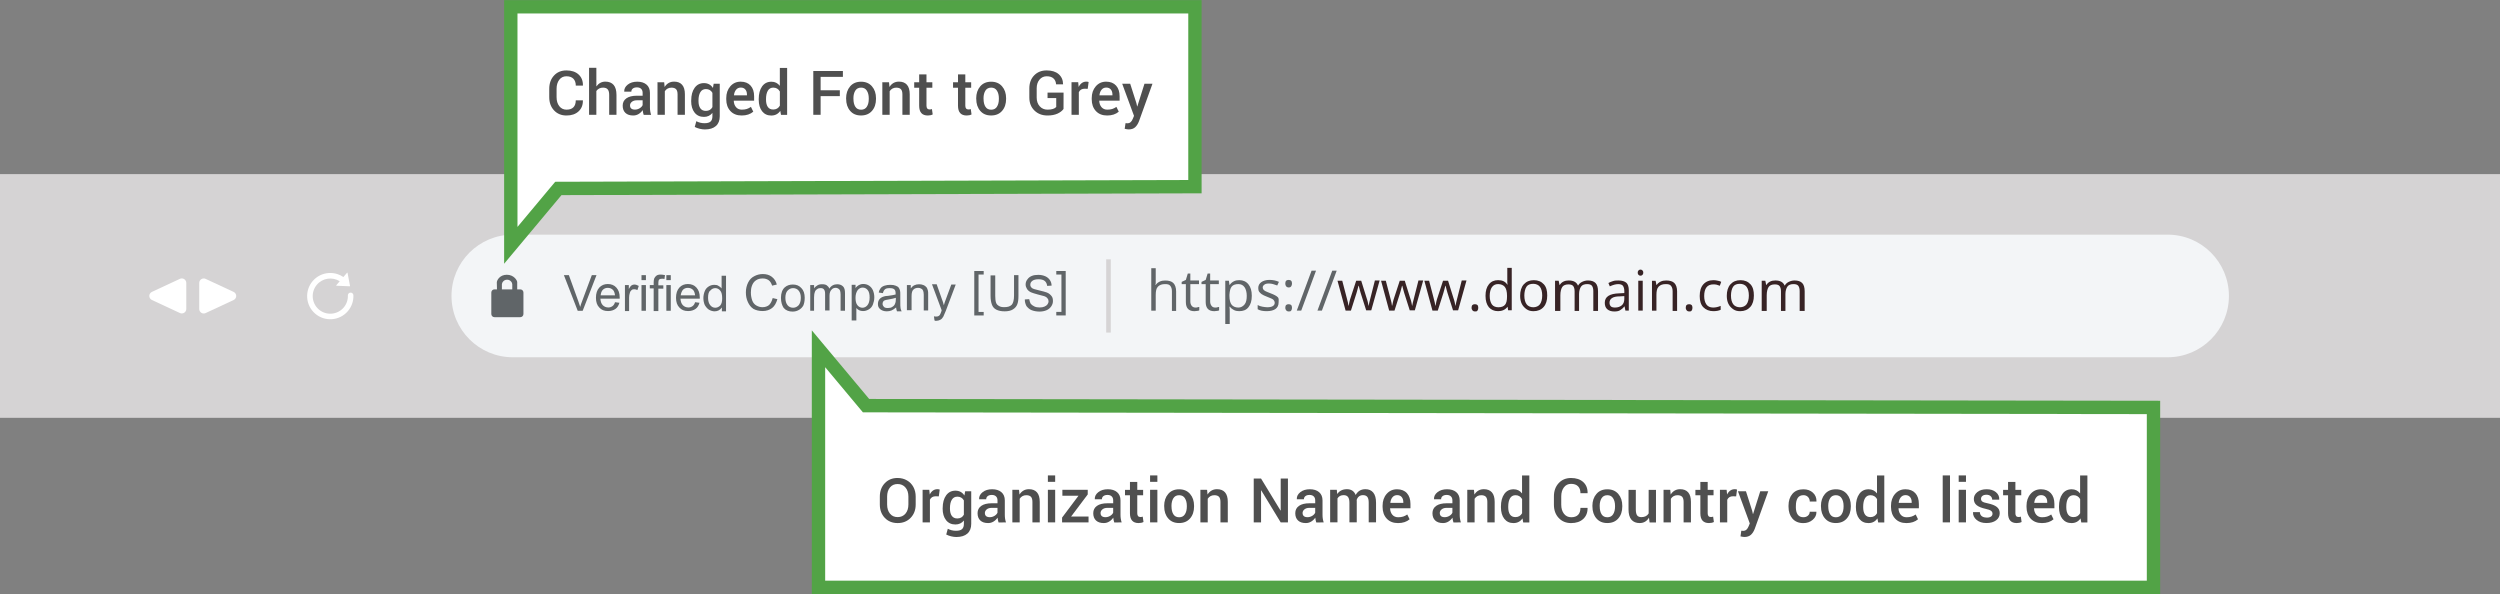 <?xml version="1.0" encoding="utf-8"?>
<!-- Generator: Adobe Illustrator 23.0.2, SVG Export Plug-In . SVG Version: 6.00 Build 0)  -->
<svg version="1.1" id="Layer_1" xmlns="http://www.w3.org/2000/svg" xmlns:xlink="http://www.w3.org/1999/xlink" x="0px" y="0px"
	 width="1200px" height="285.12px" viewBox="0 0 1200 285.12" style="enable-background:new 0 0 1200 285.12;" xml:space="preserve"
	>
<rect x="0" y="0" width="1200" height="285.12" fill="#808080" stroke="none"/>
<style type="text/css">
	.st0{fill:#D5D3D4;}
	.st1{fill:#F3F5F7;}
	.st2{fill:#606568;}
	.st3{fill:#372325;}
	.st4{fill:#D6D4D5;}
	.st5{fill:#FFFFFF;}
	.st6{clip-path:url(#SVGID_2_);fill:#52A346;}
	.st7{clip-path:url(#SVGID_4_);fill:#52A346;}
	.st8{fill:#4F4F4F;}
</style>
<rect x="0" y="83.57" class="st0" width="1200" height="116.98"/>
<path class="st1" d="M1040.45,171.49h-794.3c-16.25,0-29.43-13.18-29.43-29.43v0c0-16.25,13.18-29.43,29.43-29.43h794.3
	c16.25,0,29.43,13.18,29.43,29.43v0C1069.88,158.31,1056.71,171.49,1040.45,171.49z"/>
<g>
	<path class="st2" d="M562.52,149.1v-9.25c0-1.21-0.27-2.01-0.8-2.68c-0.54-0.67-1.34-0.8-2.55-0.8c-1.47,0-2.55,0.4-3.35,1.21
		c-0.8,0.8-1.07,2.14-1.07,4.02v7.51h-2.14v-20.37h2.14v6.17c0,0.8,0,1.34-0.13,1.88h0.13c0.4-0.67,1.07-1.21,1.88-1.61
		c0.8-0.4,1.74-0.54,2.68-0.54c1.74,0,3.08,0.4,3.89,1.21c0.8,0.8,1.34,2.14,1.34,4.02v9.38h-2.01V149.1z"/>
	<path class="st2" d="M573.78,147.62c0.4,0,0.8,0,1.07-0.13c0.27-0.13,0.67-0.13,0.8-0.13v1.61c-0.27,0.13-0.54,0.27-1.07,0.27
		c-0.54,0-0.8,0.13-1.21,0.13c-2.81,0-4.16-1.47-4.16-4.42v-8.58h-2.01v-1.07l2.01-0.94l0.94-3.08h1.21v3.35h4.16v1.74h-4.16v8.44
		c0,0.8,0.27,1.47,0.67,2.01C572.44,147.35,573.11,147.62,573.78,147.62z"/>
	<path class="st2" d="M583.3,147.62c0.4,0,0.8,0,1.07-0.13c0.27-0.13,0.67-0.13,0.8-0.13v1.61c-0.27,0.13-0.54,0.27-1.07,0.27
		c-0.54,0-0.8,0.13-1.21,0.13c-2.81,0-4.16-1.47-4.16-4.42v-8.58h-2.01v-1.07l2.01-0.94l0.94-3.08h1.21v3.35h4.16v1.74h-4.16v8.44
		c0,0.8,0.27,1.47,0.67,2.01S582.49,147.62,583.3,147.62z"/>
	<path class="st2" d="M594.83,149.36c-0.94,0-1.74-0.13-2.55-0.54c-0.8-0.4-1.47-0.94-2.01-1.61h-0.13c0.13,0.8,0.13,1.61,0.13,2.41
		v5.9h-2.14v-20.78h1.74l0.27,2.01h0.13c0.54-0.8,1.21-1.34,2.01-1.74c0.8-0.4,1.61-0.54,2.55-0.54c1.88,0,3.35,0.67,4.42,2.01
		c1.07,1.34,1.61,3.08,1.61,5.5c0,2.41-0.54,4.16-1.61,5.5C598.18,148.83,596.7,149.36,594.83,149.36z M594.42,136.36
		c-1.47,0-2.55,0.4-3.22,1.21c-0.67,0.8-0.94,2.14-1.07,3.89v0.54c0,2.01,0.4,3.49,1.07,4.29c0.67,0.8,1.74,1.34,3.22,1.34
		c1.21,0,2.14-0.54,2.95-1.47c0.8-0.94,1.07-2.41,1.07-4.16c0-1.74-0.4-3.22-1.07-4.16C596.7,136.9,595.76,136.36,594.42,136.36z"/>
	<path class="st2" d="M613.73,145.21c0,1.34-0.54,2.41-1.47,3.08c-0.94,0.67-2.41,1.07-4.16,1.07c-1.88,0-3.35-0.27-4.42-0.94v-2.01
		c0.67,0.4,1.47,0.67,2.28,0.8c0.8,0.13,1.61,0.27,2.28,0.27c1.07,0,2.01-0.13,2.68-0.54c0.67-0.4,0.94-0.94,0.94-1.61
		c0-0.54-0.27-1.07-0.67-1.47c-0.4-0.4-1.47-0.8-2.81-1.34s-2.28-0.94-2.81-1.34c-0.54-0.4-0.94-0.8-1.21-1.21s-0.4-1.07-0.4-1.74
		c0-1.21,0.54-2.14,1.47-2.81s2.28-1.07,3.89-1.07c1.61,0,3.08,0.27,4.56,0.94l-0.8,1.74c-1.47-0.54-2.68-0.94-3.89-0.94
		c-1.07,0-1.74,0.13-2.28,0.54c-0.54,0.4-0.8,0.8-0.8,1.34c0,0.4,0.13,0.67,0.27,0.94s0.54,0.54,0.94,0.8
		c0.4,0.27,1.34,0.54,2.55,1.07c1.74,0.67,2.81,1.21,3.48,1.88C613.99,143.33,613.73,144.27,613.73,145.21z"/>
	<path class="st2" d="M616.94,136.1c0-1.21,0.54-1.74,1.61-1.74s1.61,0.54,1.61,1.74c0,0.54-0.13,0.94-0.4,1.34
		c-0.27,0.4-0.67,0.54-1.21,0.54c-0.4,0-0.8-0.13-1.07-0.4S616.94,136.77,616.94,136.1z M616.94,147.76c0-0.54,0.13-1.07,0.4-1.34
		c0.27-0.27,0.67-0.4,1.21-0.4c0.54,0,0.94,0.13,1.21,0.4s0.4,0.8,0.4,1.34s-0.13,0.94-0.4,1.34c-0.27,0.4-0.67,0.4-1.21,0.4
		c-0.4,0-0.8-0.13-1.07-0.4C617.21,148.83,616.94,148.29,616.94,147.76z"/>
	<path class="st2" d="M631.69,129.93l-7.1,19.17h-2.14l7.1-19.17H631.69z"/>
	<path class="st2" d="M641.61,129.93l-7.1,19.17h-2.14l7.1-19.17H641.61z"/>
	<path class="st3" d="M655.81,149.1l-2.68-8.44c-0.13-0.54-0.54-1.74-0.94-3.49h-0.13c-0.4,1.47-0.67,2.68-0.94,3.49l-2.68,8.44
		h-2.55l-3.89-14.34h2.28c0.94,3.62,1.61,6.3,2.14,8.18c0.54,1.88,0.8,3.22,0.8,3.75h0.13c0.13-0.54,0.27-1.21,0.4-1.88
		c0.13-0.67,0.4-1.47,0.54-1.88l2.68-8.18h2.41l2.55,8.18c0.54,1.47,0.8,2.81,0.94,3.75h0.13c0-0.27,0.13-0.8,0.27-1.47
		s1.07-4.16,2.68-10.59h2.28l-4.02,14.34h-2.41V149.1z"/>
	<path class="st3" d="M676.72,149.1l-2.68-8.44c-0.13-0.54-0.54-1.74-0.94-3.49h-0.13c-0.4,1.47-0.67,2.68-0.94,3.49l-2.68,8.44
		h-2.55l-3.89-14.34h2.28c0.94,3.62,1.61,6.3,2.14,8.18c0.54,1.88,0.8,3.22,0.8,3.75h0.13c0.13-0.54,0.27-1.21,0.4-1.88
		c0.13-0.67,0.4-1.47,0.54-1.88l2.68-8.18h2.41l2.55,8.18c0.54,1.47,0.8,2.81,0.94,3.75h0.13c0-0.27,0.13-0.8,0.27-1.47
		s1.07-4.16,2.68-10.59h2.28l-4.02,14.34h-2.41V149.1z"/>
	<path class="st3" d="M697.5,149.1l-2.68-8.44c-0.13-0.54-0.54-1.74-0.94-3.49h-0.13c-0.4,1.47-0.67,2.68-0.94,3.49l-2.68,8.44
		h-2.55l-3.89-14.34h2.28c0.94,3.62,1.61,6.3,2.14,8.18c0.54,1.88,0.8,3.22,0.8,3.75h0.13c0.13-0.54,0.27-1.21,0.4-1.88
		c0.13-0.67,0.4-1.47,0.54-1.88l2.68-8.18h2.41l2.55,8.18c0.54,1.47,0.8,2.81,0.94,3.75h0.13c0-0.27,0.13-0.8,0.27-1.47
		s1.07-4.16,2.68-10.59h2.28l-4.02,14.34h-2.41V149.1z"/>
	<path class="st3" d="M706.35,147.76c0-0.54,0.13-1.07,0.4-1.34c0.27-0.27,0.67-0.4,1.21-0.4c0.54,0,0.94,0.13,1.21,0.4
		s0.4,0.8,0.4,1.34s-0.13,0.94-0.4,1.34c-0.27,0.4-0.67,0.4-1.21,0.4c-0.4,0-0.8-0.13-1.07-0.4
		C706.62,148.83,706.35,148.29,706.35,147.76z"/>
	<path class="st3" d="M723.64,147.22L723.64,147.22c-1.07,1.47-2.68,2.14-4.56,2.14s-3.35-0.67-4.42-1.88
		c-1.07-1.34-1.61-3.08-1.61-5.5c0-2.41,0.54-4.16,1.61-5.5c1.07-1.34,2.55-2.01,4.42-2.01c2.01,0,3.49,0.67,4.42,2.14h0.13
		l-0.13-1.07v-1.07v-5.9h2.14v20.37h-1.74L723.64,147.22z M719.21,147.49c1.47,0,2.55-0.4,3.22-1.21c0.67-0.8,0.94-2.14,0.94-3.89
		v-0.4c0-2.01-0.4-3.49-1.07-4.29c-0.67-0.8-1.74-1.34-3.22-1.34c-1.34,0-2.28,0.54-2.95,1.47c-0.67,0.94-1.07,2.41-1.07,4.16
		c0,1.88,0.4,3.22,1.07,4.16C716.8,147.09,718.01,147.49,719.21,147.49z"/>
	<path class="st3" d="M742.67,141.86c0,2.28-0.54,4.16-1.74,5.5s-2.81,2.01-4.83,2.01c-1.34,0-2.41-0.27-3.35-0.94
		s-1.74-1.47-2.28-2.55c-0.54-1.07-0.8-2.41-0.8-3.89c0-2.28,0.54-4.16,1.74-5.5c1.21-1.34,2.81-2.01,4.83-2.01
		c2.01,0,3.62,0.67,4.83,2.01C742.27,137.84,742.67,139.58,742.67,141.86z M731.68,141.86c0,1.88,0.4,3.22,1.07,4.16
		c0.67,0.94,1.88,1.47,3.22,1.47s2.55-0.54,3.22-1.47c0.67-0.94,1.07-2.41,1.07-4.16c0-1.88-0.4-3.22-1.07-4.16
		c-0.67-0.94-1.88-1.47-3.22-1.47c-1.47,0-2.55,0.4-3.22,1.34C732.08,138.51,731.68,140.12,731.68,141.86z"/>
	<path class="st3" d="M764.79,149.1v-9.38c0-1.21-0.27-2.01-0.67-2.55c-0.4-0.54-1.21-0.8-2.28-0.8c-1.34,0-2.41,0.4-2.95,1.21
		c-0.54,0.8-0.94,2.01-0.94,3.62v8.04h-2.14v-9.38c0-1.21-0.27-2.01-0.67-2.55c-0.4-0.54-1.21-0.8-2.28-0.8
		c-1.34,0-2.41,0.4-2.95,1.21c-0.54,0.8-0.94,2.14-0.94,4.02v7.51h-2.55v-14.48h1.74l0.4,2.01h0.13c0.4-0.67,0.94-1.21,1.74-1.61
		c0.8-0.4,1.61-0.54,2.55-0.54c2.28,0,3.75,0.8,4.42,2.41h0.13c0.4-0.8,1.07-1.34,1.88-1.74s1.74-0.67,2.81-0.67
		c1.61,0,2.81,0.4,3.62,1.21c0.8,0.8,1.21,2.14,1.21,4.02v9.38h-2.28V149.1z"/>
	<path class="st3" d="M780.2,149.1l-0.4-2.01h-0.13c-0.67,0.94-1.47,1.47-2.14,1.88c-0.67,0.4-1.61,0.54-2.68,0.54
		c-1.47,0-2.55-0.4-3.35-1.07c-0.8-0.67-1.21-1.74-1.21-3.08c0-2.95,2.28-4.42,6.97-4.56l2.41-0.13v-0.94
		c0-1.07-0.27-2.01-0.67-2.55s-1.21-0.8-2.28-0.8c-1.21,0-2.55,0.4-4.02,1.07l-0.67-1.61c0.67-0.4,1.47-0.67,2.28-0.94
		s1.74-0.27,2.55-0.27c1.74,0,2.95,0.4,3.75,1.07s1.21,2.01,1.21,3.62v9.78H780.2z M775.24,147.62c1.34,0,2.41-0.4,3.22-1.07
		c0.8-0.67,1.21-1.74,1.21-3.08v-1.34l-2.14,0.13c-1.74,0-2.95,0.27-3.75,0.8c-0.8,0.54-1.21,1.21-1.21,2.28
		c0,0.8,0.27,1.34,0.67,1.74C773.64,147.49,774.44,147.62,775.24,147.62z"/>
	<path class="st3" d="M786.1,130.87c0-0.54,0.13-0.8,0.4-1.07c0.27-0.27,0.54-0.4,0.94-0.4c0.4,0,0.67,0.13,0.94,0.4
		c0.27,0.27,0.4,0.54,0.4,1.07c0,0.54-0.13,0.8-0.4,1.07c-0.27,0.27-0.54,0.4-0.94,0.4s-0.67-0.13-0.94-0.4
		C786.23,131.67,786.1,131.4,786.1,130.87z M788.51,149.1h-2.14v-14.34h2.14V149.1z"/>
	<path class="st3" d="M802.86,149.1v-9.25c0-1.21-0.27-2.01-0.8-2.68c-0.54-0.67-1.34-0.8-2.55-0.8c-1.47,0-2.55,0.4-3.35,1.21
		c-0.8,0.8-1.07,2.14-1.07,4.02v7.51h-2.14v-14.34h1.74l0.4,2.01h0.13c0.4-0.67,1.07-1.21,1.88-1.61c0.8-0.4,1.74-0.54,2.68-0.54
		c1.74,0,3.08,0.4,3.89,1.21c0.8,0.8,1.34,2.14,1.34,4.02v9.38h-2.14V149.1z"/>
	<path class="st3" d="M809.16,147.76c0-0.54,0.13-1.07,0.4-1.34s0.67-0.4,1.21-0.4c0.54,0,0.94,0.13,1.21,0.4
		c0.27,0.27,0.4,0.8,0.4,1.34s-0.13,0.94-0.4,1.34c-0.27,0.4-0.67,0.4-1.21,0.4c-0.4,0-0.8-0.13-1.07-0.4
		S809.16,148.29,809.16,147.76z"/>
	<path class="st3" d="M822.43,149.36c-2.01,0-3.62-0.67-4.83-1.88s-1.74-3.08-1.74-5.36c0-2.41,0.54-4.29,1.74-5.63
		c1.21-1.34,2.81-2.01,4.96-2.01c0.67,0,1.34,0.13,2.01,0.27c0.67,0.13,1.21,0.27,1.61,0.54l-0.67,1.88
		c-0.54-0.13-0.94-0.4-1.61-0.54c-0.67-0.13-1.07-0.13-1.47-0.13c-2.95,0-4.42,1.88-4.42,5.63c0,1.74,0.4,3.08,1.07,4.02
		c0.67,0.94,1.74,1.47,3.22,1.47c1.21,0,2.41-0.27,3.62-0.8v1.88C825.11,149.1,823.9,149.36,822.43,149.36z"/>
	<path class="st3" d="M841.86,141.86c0,2.28-0.54,4.16-1.74,5.5c-1.21,1.34-2.81,2.01-4.83,2.01c-1.34,0-2.41-0.27-3.35-0.94
		s-1.74-1.47-2.28-2.55c-0.54-1.07-0.8-2.41-0.8-3.89c0-2.28,0.54-4.16,1.74-5.5c1.21-1.34,2.81-2.01,4.83-2.01
		c2.01,0,3.62,0.67,4.83,2.01C841.46,137.84,841.86,139.58,841.86,141.86z M830.87,141.86c0,1.88,0.4,3.22,1.07,4.16
		c0.67,0.94,1.88,1.47,3.22,1.47s2.55-0.54,3.22-1.47c0.67-0.94,1.07-2.41,1.07-4.16c0-1.88-0.4-3.22-1.07-4.16
		c-0.67-0.94-1.88-1.47-3.22-1.47c-1.47,0-2.55,0.4-3.22,1.34C831.27,138.51,830.87,140.12,830.87,141.86z"/>
	<path class="st3" d="M863.84,149.1v-9.38c0-1.21-0.27-2.01-0.67-2.55c-0.4-0.54-1.21-0.8-2.28-0.8c-1.34,0-2.41,0.4-2.95,1.21
		c-0.54,0.8-0.94,2.01-0.94,3.62v8.04h-2.14v-9.38c0-1.21-0.27-2.01-0.67-2.55c-0.4-0.54-1.21-0.8-2.28-0.8
		c-1.34,0-2.41,0.4-2.95,1.21c-0.54,0.8-0.94,2.14-0.94,4.02v7.51h-2.41v-14.48h1.74l0.4,2.01h0.13c0.4-0.67,0.94-1.21,1.74-1.61
		c0.8-0.4,1.61-0.54,2.55-0.54c2.28,0,3.75,0.8,4.42,2.41h0.13c0.4-0.8,1.07-1.34,1.88-1.74s1.74-0.67,2.81-0.67
		c1.61,0,2.81,0.4,3.62,1.21c0.8,0.8,1.21,2.14,1.21,4.02v9.38h-2.41V149.1z"/>
</g>
<path class="st4" d="M530.97,159.45v-34.97h2.21v35.16h-2.21V159.45z"/>
<g>
	<path class="st2" d="M277.3,149.17l-6.63-17.1h2.39l4.51,12.46c0.4,1.06,0.66,1.99,0.93,2.78c0.27-0.93,0.53-1.86,0.93-2.78
		l4.64-12.46h2.25l-6.63,17.1H277.3z"/>
	<path class="st2" d="M295.2,145.06l2.12,0.27c-0.4,1.33-0.93,2.25-1.86,2.92c-0.93,0.66-2.12,1.06-3.58,1.06
		c-1.86,0-3.18-0.53-4.24-1.72c-1.06-1.06-1.59-2.65-1.59-4.64c0-2.12,0.53-3.71,1.59-4.9c1.06-1.19,2.52-1.72,4.11-1.72
		c1.59,0,3.05,0.53,4.11,1.72c1.06,1.19,1.59,2.65,1.59,4.77c0,0.13,0,0.27,0,0.53h-9.28c0.13,1.33,0.4,2.39,1.19,3.18
		c0.66,0.66,1.59,1.06,2.65,1.06c0.8,0,1.46-0.27,1.99-0.66S294.93,145.99,295.2,145.06z M288.31,141.75h6.89
		c-0.13-1.06-0.4-1.86-0.8-2.39c-0.66-0.8-1.59-1.19-2.65-1.19c-0.93,0-1.72,0.27-2.39,0.93
		C288.7,139.76,288.44,140.69,288.31,141.75z"/>
	<path class="st2" d="M299.97,149.17v-12.33h1.86v1.86c0.53-0.93,0.93-1.46,1.33-1.72s0.8-0.4,1.33-0.4c0.66,0,1.46,0.27,2.12,0.66
		l-0.66,1.99c-0.53-0.27-1.06-0.4-1.59-0.4c-0.4,0-0.93,0.13-1.19,0.4c-0.27,0.27-0.66,0.66-0.8,1.19c-0.27,0.8-0.4,1.59-0.4,2.39
		v6.5h-1.99V149.17z"/>
	<path class="st2" d="M307.92,134.46v-2.39h2.12v2.39H307.92z M307.92,149.17v-12.33h2.12v12.33H307.92z"/>
	<path class="st2" d="M313.76,149.17v-10.74h-1.86v-1.59h1.86v-1.33c0-0.8,0.13-1.46,0.27-1.86c0.27-0.53,0.53-0.93,1.06-1.33
		s1.19-0.53,2.12-0.53c0.53,0,1.19,0.13,1.99,0.27l-0.27,1.86c-0.4-0.13-0.8-0.13-1.19-0.13c-0.66,0-1.06,0.13-1.33,0.4
		c-0.27,0.27-0.4,0.8-0.4,1.59v1.19h2.39v1.59h-2.39v10.74h-2.25V149.17z"/>
	<path class="st2" d="M319.85,134.46v-2.39h2.12v2.39H319.85z M319.85,149.17v-12.33h2.12v12.33H319.85z"/>
	<path class="st2" d="M333.64,145.06l2.12,0.27c-0.4,1.33-0.93,2.25-1.86,2.92c-0.93,0.66-2.12,1.06-3.58,1.06
		c-1.86,0-3.18-0.53-4.24-1.72c-1.06-1.06-1.59-2.65-1.59-4.64c0-2.12,0.53-3.71,1.59-4.9c1.06-1.19,2.52-1.72,4.11-1.72
		s3.05,0.53,4.11,1.72c1.06,1.19,1.59,2.65,1.59,4.77c0,0.13,0,0.27,0,0.53h-9.28c0.13,1.33,0.4,2.39,1.19,3.18
		c0.66,0.66,1.59,1.06,2.65,1.06c0.8,0,1.46-0.27,1.99-0.66S333.37,145.99,333.64,145.06z M326.75,141.75h6.89
		c-0.13-1.06-0.4-1.86-0.8-2.39c-0.66-0.8-1.59-1.19-2.65-1.19c-0.93,0-1.72,0.27-2.39,0.93
		C327.28,139.76,326.88,140.69,326.75,141.75z"/>
	<path class="st2" d="M346.5,149.17v-1.59c-0.8,1.19-1.99,1.86-3.45,1.86c-0.93,0-1.86-0.27-2.78-0.8c-0.8-0.53-1.46-1.33-1.99-2.25
		c-0.4-0.93-0.66-2.12-0.66-3.31s0.27-2.39,0.66-3.31c0.4-1.06,1.06-1.72,1.86-2.25c0.8-0.53,1.72-0.8,2.78-0.8
		c0.8,0,1.46,0.13,1.99,0.53c0.53,0.27,1.06,0.66,1.46,1.19v-6.1h2.12v17.1h-1.99V149.17z M339.87,142.94c0,1.59,0.4,2.78,1.06,3.58
		c0.66,0.8,1.46,1.19,2.39,1.19c0.93,0,1.72-0.4,2.39-1.06c0.66-0.8,0.93-1.86,0.93-3.45c0-1.72-0.27-2.92-0.93-3.71
		c-0.66-0.8-1.46-1.19-2.39-1.19c-0.93,0-1.72,0.4-2.39,1.19C340.13,140.02,339.87,141.35,339.87,142.94z"/>
	<path class="st2" d="M370.89,143.07l2.25,0.53c-0.53,1.86-1.33,3.31-2.52,4.24c-1.19,0.93-2.78,1.46-4.51,1.46
		c-1.86,0-3.31-0.4-4.51-1.06c-1.19-0.8-1.99-1.86-2.65-3.31s-0.93-2.92-0.93-4.64c0-1.72,0.4-3.31,1.06-4.64
		c0.66-1.33,1.59-2.39,2.92-3.05c1.19-0.66,2.65-1.06,4.11-1.06c1.72,0,3.18,0.4,4.37,1.33c1.19,0.93,1.99,2.12,2.39,3.71
		l-2.25,0.53c-0.4-1.19-0.93-2.12-1.72-2.65c-0.8-0.53-1.72-0.8-2.78-0.8c-1.33,0-2.39,0.27-3.31,0.93
		c-0.93,0.66-1.46,1.46-1.86,2.52c-0.4,1.06-0.53,2.12-0.53,3.31c0,1.46,0.27,2.78,0.66,3.84c0.4,1.06,1.06,1.86,1.99,2.39
		c0.93,0.53,1.86,0.8,2.92,0.8c1.33,0,2.39-0.4,3.18-1.06C369.96,145.59,370.49,144.53,370.89,143.07z"/>
	<path class="st2" d="M374.86,142.94c0-2.25,0.66-3.98,1.86-5.04c1.06-0.93,2.39-1.33,3.84-1.33c1.72,0,3.05,0.53,4.11,1.72
		c1.06,1.06,1.59,2.65,1.59,4.64c0,1.59-0.27,2.78-0.66,3.71c-0.53,0.93-1.19,1.59-2.12,2.12c-0.93,0.53-1.86,0.8-3.05,0.8
		c-1.72,0-3.18-0.53-4.24-1.72C375.39,146.65,374.86,145.06,374.86,142.94z M376.98,142.94c0,1.59,0.4,2.78,1.06,3.58
		c0.66,0.8,1.59,1.19,2.65,1.19c1.06,0,1.86-0.4,2.65-1.19c0.66-0.8,1.06-1.99,1.06-3.58c0-1.59-0.4-2.65-1.06-3.45
		c-0.66-0.8-1.59-1.19-2.65-1.19c-1.06,0-1.86,0.4-2.65,1.19C377.38,140.16,376.98,141.35,376.98,142.94z"/>
	<path class="st2" d="M388.91,149.17v-12.33h1.86v1.59c0.4-0.66,0.93-1.06,1.59-1.46c0.66-0.4,1.33-0.53,2.25-0.53
		c0.93,0,1.72,0.13,2.25,0.53s1.06,0.93,1.19,1.59c0.93-1.46,2.25-2.12,3.84-2.12c1.19,0,2.12,0.4,2.78,1.06
		c0.66,0.66,0.93,1.72,0.93,3.18v8.48h-2.12v-7.82c0-0.8-0.13-1.46-0.27-1.86c-0.13-0.4-0.4-0.66-0.8-0.93
		c-0.4-0.27-0.8-0.4-1.19-0.4c-0.93,0-1.59,0.27-2.12,0.93c-0.53,0.53-0.93,1.46-0.93,2.78v7.16h-2.12v-7.95
		c0-0.93-0.13-1.59-0.53-2.12c-0.4-0.53-0.93-0.66-1.72-0.66c-0.53,0-1.19,0.13-1.59,0.53c-0.53,0.27-0.93,0.8-1.06,1.33
		c-0.27,0.66-0.4,1.46-0.4,2.65v6.36H388.91z"/>
	<path class="st2" d="M408.8,153.81v-17.1h1.86v1.59c0.4-0.66,0.93-1.06,1.59-1.46c0.53-0.27,1.19-0.53,2.12-0.53
		c1.06,0,1.99,0.27,2.78,0.8c0.8,0.53,1.46,1.33,1.86,2.25c0.4,0.93,0.66,2.12,0.66,3.31c0,1.33-0.27,2.39-0.66,3.45
		c-0.4,1.06-1.06,1.86-1.99,2.39c-0.93,0.53-1.72,0.8-2.78,0.8c-0.66,0-1.33-0.13-1.86-0.4s-1.06-0.66-1.33-1.06v5.96H408.8z
		 M410.65,142.94c0,1.59,0.27,2.78,0.93,3.58c0.66,0.8,1.46,1.19,2.39,1.19s1.72-0.4,2.39-1.19c0.66-0.8,1.06-1.99,1.06-3.71
		c0-1.59-0.27-2.78-0.93-3.58c-0.66-0.8-1.46-1.19-2.39-1.19s-1.72,0.4-2.39,1.19C411.05,140.16,410.65,141.35,410.65,142.94z"/>
	<path class="st2" d="M430.14,147.58c-0.8,0.66-1.59,1.19-2.25,1.46s-1.46,0.4-2.25,0.4c-1.33,0-2.39-0.4-3.18-1.06
		c-0.8-0.66-1.06-1.46-1.06-2.52c0-0.66,0.13-1.19,0.4-1.72c0.27-0.53,0.66-0.93,1.06-1.19c0.4-0.27,0.93-0.53,1.46-0.66
		c0.4-0.13,1.06-0.27,1.86-0.27c1.72-0.27,2.92-0.4,3.71-0.66c0-0.27,0-0.53,0-0.53c0-0.8-0.13-1.46-0.53-1.86
		c-0.53-0.53-1.33-0.66-2.39-0.66c-0.93,0-1.72,0.13-2.12,0.53c-0.53,0.4-0.8,0.93-1.06,1.86l-1.99-0.27
		c0.13-0.93,0.53-1.59,0.93-2.12c0.4-0.53,1.06-0.93,1.86-1.19c0.8-0.27,1.72-0.4,2.78-0.4s1.86,0.13,2.52,0.4
		c0.66,0.27,1.19,0.53,1.46,0.93c0.27,0.4,0.53,0.8,0.66,1.46c0.13,0.4,0.13,1.06,0.13,1.99v2.78c0,1.99,0,3.18,0.13,3.71
		c0.13,0.53,0.27,1.06,0.53,1.46h-2.25C430.27,148.64,430.14,148.11,430.14,147.58z M430.01,142.94c-0.8,0.27-1.86,0.53-3.45,0.8
		c-0.93,0.13-1.46,0.27-1.86,0.4s-0.66,0.4-0.8,0.66s-0.27,0.66-0.27,1.06c0,0.53,0.27,1.06,0.66,1.46s1.06,0.53,1.86,0.53
		s1.59-0.13,2.12-0.53c0.66-0.4,1.06-0.8,1.33-1.46c0.27-0.53,0.4-1.19,0.4-2.12V142.94z"/>
	<path class="st2" d="M435.31,149.17v-12.33h1.86v1.59c0.93-1.33,2.25-1.99,3.98-1.99c0.8,0,1.46,0.13,2.12,0.4s1.06,0.66,1.46,1.06
		c0.27,0.4,0.53,0.93,0.66,1.59c0.13,0.4,0.13,1.06,0.13,1.99v7.56h-2.12v-7.56c0-0.8-0.13-1.46-0.27-1.86
		c-0.13-0.4-0.4-0.8-0.93-1.06c-0.4-0.27-0.93-0.4-1.46-0.4c-0.93,0-1.72,0.27-2.25,0.8c-0.66,0.53-0.93,1.59-0.93,3.18v6.76h-2.25
		V149.17z"/>
	<path class="st2" d="M448.56,153.81l-0.27-1.99c0.4,0.13,0.8,0.13,1.19,0.13c0.53,0,0.8-0.13,1.06-0.27s0.53-0.4,0.66-0.66
		c0.13-0.27,0.4-0.8,0.66-1.59c0-0.13,0.13-0.27,0.13-0.53l-4.64-12.46h2.25l2.52,7.16c0.4,0.93,0.66,1.86,0.93,2.92
		c0.27-0.93,0.53-1.86,0.93-2.78l2.65-7.16h2.12L454,149.17c-0.53,1.33-0.93,2.25-1.19,2.78c-0.4,0.66-0.8,1.19-1.33,1.46
		s-1.06,0.53-1.72,0.53C449.49,154.07,448.96,154.07,448.56,153.81z"/>
	<path class="st2" d="M486.61,132.07h2.25v9.81c0,1.72-0.13,3.05-0.53,4.11s-1.06,1.86-2.12,2.52c-1.06,0.66-2.39,0.93-3.98,0.93
		s-2.92-0.27-3.98-0.8c-1.06-0.53-1.72-1.33-2.12-2.39s-0.66-2.52-0.66-4.24v-9.81h2.25v9.81c0,1.46,0.13,2.52,0.4,3.31
		s0.8,1.19,1.46,1.59c0.66,0.4,1.46,0.53,2.52,0.53c1.72,0,2.78-0.4,3.58-1.19c0.66-0.8,1.06-2.25,1.06-4.37v-9.81H486.61z"/>
	<path class="st2" d="M491.91,143.73l2.12-0.13c0.13,0.8,0.4,1.59,0.66,2.12c0.4,0.53,0.93,0.93,1.72,1.33
		c0.8,0.4,1.59,0.53,2.65,0.53c0.93,0,1.59-0.13,2.25-0.4s1.19-0.66,1.46-1.06c0.27-0.4,0.53-0.93,0.53-1.46
		c0-0.53-0.13-1.06-0.53-1.46c-0.27-0.4-0.8-0.8-1.59-1.06c-0.4-0.13-1.46-0.4-3.05-0.8c-1.59-0.4-2.65-0.8-3.31-1.06
		c-0.8-0.4-1.46-0.93-1.86-1.59c-0.4-0.66-0.66-1.33-0.66-2.12c0-0.93,0.27-1.72,0.8-2.39c0.53-0.8,1.19-1.33,2.12-1.72
		c0.93-0.4,1.99-0.53,3.18-0.53c1.33,0,2.39,0.27,3.31,0.66c0.93,0.4,1.72,1.06,2.25,1.86c0.53,0.8,0.8,1.72,0.8,2.65l-2.12,0.13
		c-0.13-1.06-0.53-1.86-1.19-2.39c-0.66-0.53-1.72-0.8-2.92-0.8c-1.33,0-2.39,0.27-3.05,0.8c-0.66,0.53-0.93,1.06-0.93,1.86
		c0,0.66,0.27,1.06,0.66,1.46c0.4,0.4,1.59,0.8,3.45,1.19c1.86,0.4,3.05,0.8,3.84,1.06c1.06,0.4,1.72,1.06,2.25,1.72
		c0.53,0.66,0.66,1.46,0.66,2.39s-0.27,1.72-0.8,2.52s-1.33,1.46-2.25,1.86c-0.93,0.4-2.12,0.66-3.31,0.66
		c-1.59,0-2.78-0.27-3.84-0.66s-1.86-1.19-2.52-1.99C492.17,145.85,491.91,144.93,491.91,143.73z"/>
	<g>
		<path class="st2" d="M511.54,151.41h-4.52v-1.7h2.47v-17.93h-2.47v-1.7h4.52V151.41z"/>
	</g>
	<g>
		<path class="st2" d="M467.65,151.41v-21.32h4.52v1.7h-2.47v17.93h2.47v1.7H467.65z"/>
	</g>
</g>
<path class="st2" d="M249.75,138.9h-1.49c0,0,0-2.77,0-3.51s-1.55-3.51-4.98-3.51c-3.43,0-4.81,2.69-4.81,3.67s0.08,3.35,0.08,3.35
	h-1.22c-0.83,0-1.5,0.67-1.5,1.5v10.34c0,0.83,0.67,1.5,1.5,1.5h12.42c0.83,0,1.5-0.67,1.5-1.5V140.4
	C251.25,139.57,250.58,138.9,249.75,138.9z M240.91,138.9c0-0.47,0-1.9,0-2.45c0-0.65,0.78-2.2,2.49-2.2s2.49,1.51,2.49,2.2
	c0,0.57,0,2.03,0,2.45H240.91z"/>
<polygon class="st5" points="392.67,169.96 394.31,282.3 1032.9,282.3 1034.54,195.17 415.42,194.62 "/>
<g id="CallOut_x5F_Green_2_">
	<g>
		<defs>
			<rect id="SVGID_1_" x="389.67" y="158.57" width="647.21" height="126.55"/>
		</defs>
		<clipPath id="SVGID_2_">
			<use xlink:href="#SVGID_1_"  style="overflow:visible;"/>
		</clipPath>
		<path class="st6" d="M396.08,176.25l18.11,21.67l616.28,0.86v79.93H396.08V176.25z M389.67,158.57v126.55h647.21v-92.75
			l-619.68-0.87L389.67,158.57z"/>
	</g>
</g>
<polygon class="st5" points="244.65,115.2 246.29,2.86 572.47,2.86 574.11,89.99 267.41,90.54 "/>
<g id="CallOut_x5F_Green_1_">
	<g>
		<defs>
			<rect id="SVGID_3_" x="241.98" y="0.05" width="334.79" height="126.55"/>
		</defs>
		<clipPath id="SVGID_4_">
			<use xlink:href="#SVGID_3_"  style="overflow:visible;"/>
		</clipPath>
		<path class="st7" d="M248.4,6.46h321.97v79.93L266.5,87.25l-18.11,21.67V6.46z M269.51,93.66l307.26-0.87V0.05l-334.79,0V126.6
			L269.51,93.66z"/>
	</g>
</g>
<g>
	<path class="st8" d="M276.37,48.15h3.39l0.03,0.1c0.03,2.16-0.66,3.9-2.09,5.22s-3.36,1.97-5.8,1.97c-2.44,0-4.43-0.82-5.96-2.46
		c-1.54-1.64-2.3-3.76-2.3-6.35v-4c0-2.59,0.76-4.71,2.28-6.36c1.52-1.65,3.51-2.47,5.97-2.47c2.46,0,4.4,0.65,5.83,1.95
		c1.42,1.3,2.12,3.06,2.09,5.27l-0.03,0.08h-3.4c0-1.43-0.39-2.54-1.16-3.32s-1.88-1.17-3.33-1.17s-2.6,0.56-3.45,1.69
		c-0.85,1.12-1.28,2.56-1.28,4.3v4.03c0,1.77,0.43,3.21,1.3,4.33c0.87,1.12,2.03,1.68,3.48,1.68s2.56-0.38,3.31-1.15
		C276,50.72,276.37,49.61,276.37,48.15z"/>
	<path class="st8" d="M286.26,41.49c1.11-1.54,2.55-2.31,4.3-2.31c1.75,0,3.08,0.53,3.99,1.59c0.9,1.06,1.36,2.67,1.36,4.82v9.52
		h-3.5v-9.55c0-1.22-0.24-2.11-0.72-2.67c-0.48-0.56-1.23-0.83-2.23-0.83c-1.36,0-2.43,0.54-3.21,1.61V55.1h-3.5V32.56h3.5
		L286.26,41.49z"/>
	<path class="st8" d="M303.95,55.44c-1.62,0-2.86-0.41-3.74-1.24c-0.88-0.83-1.32-2-1.32-3.5c0-1.5,0.59-2.67,1.78-3.51
		c1.19-0.83,2.87-1.25,5.06-1.25h2.73v-1.38c0-0.82-0.24-1.47-0.72-1.93c-0.48-0.46-1.15-0.69-2-0.69s-1.51,0.19-1.99,0.57
		c-0.48,0.38-0.71,0.88-0.71,1.5h-3.39l-0.02-0.08c-0.06-1.27,0.5-2.38,1.69-3.32c1.19-0.94,2.71-1.4,4.58-1.4s3.34,0.47,4.43,1.4
		c1.09,0.94,1.64,2.26,1.64,3.97v6.95c0,1.28,0.19,2.48,0.56,3.6l-3.56,0.02c-0.26-0.81-0.42-1.58-0.48-2.3
		c-0.51,0.77-1.16,1.39-1.94,1.87C305.76,55.2,304.9,55.44,303.95,55.44z M302.4,50.67h0.02c0,0.61,0.19,1.09,0.59,1.43
		c0.39,0.34,0.98,0.51,1.77,0.51c0.79,0,1.54-0.21,2.25-0.64c0.71-0.43,1.18-0.94,1.43-1.52v-2.31h-2.79
		c-0.98,0-1.77,0.24-2.37,0.73C302.69,49.35,302.4,49.95,302.4,50.67z"/>
	<path class="st8" d="M323.57,39.18c1.67,0,2.95,0.5,3.84,1.51c0.89,1.01,1.34,2.54,1.34,4.59v9.83h-3.52v-9.79
		c0-1.17-0.24-2-0.71-2.5c-0.48-0.5-1.22-0.75-2.24-0.75c-1.35,0-2.4,0.57-3.16,1.7V55.1h-3.52V39.47l3.21,0.02l0.21,2.26
		C320.11,40.03,321.62,39.18,323.57,39.18z"/>
	<path class="st8" d="M333.43,42.15c1.09-1.51,2.58-2.26,4.46-2.26s3.32,0.78,4.32,2.33l0.35-2.04h2.92v15.64
		c0,2.02-0.62,3.58-1.85,4.67c-1.24,1.09-3,1.64-5.31,1.64c-0.77,0-1.59-0.11-2.46-0.32c-0.87-0.21-1.67-0.5-2.38-0.87l0.75-2.76
		c1.22,0.64,2.52,0.96,3.9,0.96c1.38,0,2.37-0.27,2.95-0.81c0.59-0.54,0.88-1.38,0.88-2.51V54.2c-1.02,1.27-2.37,1.91-4.06,1.91
		c-1.91,0-3.4-0.69-4.5-2.07c-1.09-1.38-1.64-3.23-1.64-5.54l0.02-0.3C331.79,45.67,332.34,43.66,333.43,42.15z M335.28,48.2v0.3
		c0,1.49,0.29,2.65,0.88,3.48c0.59,0.83,1.47,1.25,2.65,1.25c1.44,0,2.49-0.6,3.15-1.81v-6.86c-0.69-1.21-1.72-1.81-3.11-1.81
		c-1.18,0-2.07,0.49-2.67,1.47C335.58,45.21,335.28,46.53,335.28,48.2z"/>
	<path class="st8" d="M361.6,53.59c-1.42,1.23-3.29,1.85-5.59,1.85c-2.3,0-4.11-0.72-5.43-2.15s-1.98-3.3-1.98-5.6v-0.58
		c0-2.29,0.65-4.18,1.95-5.68s2.97-2.24,5-2.23s3.61,0.64,4.74,1.89c1.13,1.26,1.69,2.98,1.69,5.16v2.07h-9.75l-0.03,0.08
		c0.06,1.27,0.44,2.3,1.12,3.07s1.6,1.16,2.75,1.16c0.92,0,1.72-0.11,2.38-0.32c0.67-0.21,1.33-0.55,2-1.01l1.12,2.3H361.6z
		 M358.54,45.39c0-1.02-0.26-1.83-0.78-2.44c-0.52-0.61-1.24-0.92-2.17-0.92s-1.67,0.33-2.24,1c-0.57,0.67-0.92,1.55-1.04,2.64
		l0.02,0.08h6.21V45.39z"/>
	<path class="st8" d="M364.19,47.85v-0.3c0-2.54,0.54-4.56,1.61-6.07c1.08-1.51,2.57-2.26,4.49-2.26c1.66,0,3,0.66,4.03,1.99v-8.6
		h3.5v22.54h-2.94l-0.35-1.94c-1.03,1.5-2.47,2.25-4.33,2.25s-3.32-0.69-4.4-2.06C364.73,52,364.19,50.16,364.19,47.85z
		 M367.69,47.54v0.3c0,1.5,0.29,2.66,0.86,3.49c0.57,0.83,1.44,1.24,2.61,1.24c1.42,0,2.48-0.62,3.18-1.85v-6.81
		c-0.72-1.23-1.77-1.85-3.15-1.85c-1.17,0-2.04,0.49-2.62,1.46C367.98,44.52,367.69,45.85,367.69,47.54z"/>
	<path class="st8" d="M403.12,43.32v2.81h-9.22v8.97h-3.52V34.07h14.21v2.81h-10.69v6.44H403.12z"/>
	<path class="st8" d="M408.05,41.47c1.27-1.5,3.03-2.25,5.26-2.25s3.98,0.75,5.26,2.25c1.27,1.47,1.91,3.37,1.91,5.7v0.31
		c0,2.35-0.64,4.27-1.92,5.74c-1.28,1.47-3.03,2.21-5.27,2.21s-3.97-0.74-5.23-2.23c-1.27-1.47-1.91-3.37-1.91-5.72l-0.02-0.29
		C406.14,44.88,406.78,42.97,408.05,41.47z M409.66,47.51c0,1.54,0.3,2.79,0.9,3.73c0.6,0.95,1.52,1.42,2.76,1.42
		s2.16-0.48,2.76-1.43c0.62-0.95,0.93-2.19,0.93-3.72V47.2c0-1.5-0.31-2.72-0.93-3.68c-0.6-0.97-1.52-1.46-2.76-1.46
		s-2.16,0.48-2.77,1.44c-0.6,0.96-0.91,2.19-0.91,3.68L409.66,47.51z"/>
	<path class="st8" d="M431.49,39.18c1.67,0,2.95,0.5,3.84,1.51c0.89,1.01,1.34,2.54,1.34,4.59v9.83h-3.52v-9.79
		c0-1.17-0.24-2-0.71-2.5c-0.48-0.5-1.22-0.75-2.24-0.75c-1.35,0-2.4,0.57-3.16,1.7V55.1h-3.52V39.47l3.21,0.02l0.21,2.26
		C428.03,40.03,429.54,39.18,431.49,39.18z"/>
	<path class="st8" d="M441.19,35.71h3.52v3.79h2.81v2.6h-2.81v8.64c0,1.2,0.51,1.8,1.53,1.8c0.41,0,0.77-0.06,1.09-0.19l0.37,2.58
		c-0.65,0.34-1.44,0.51-2.36,0.51c-2.76,0-4.14-1.57-4.14-4.7V42.1h-2.38v-2.6h2.38V35.71z"/>
	<path class="st8" d="M459.83,35.71h3.52v3.79h2.81v2.6h-2.81v8.64c0,1.2,0.51,1.8,1.53,1.8c0.41,0,0.77-0.06,1.09-0.19l0.37,2.58
		c-0.65,0.34-1.44,0.51-2.36,0.51c-2.76,0-4.14-1.57-4.14-4.7V42.1h-2.38v-2.6h2.38V35.71z"/>
	<path class="st8" d="M470.5,41.47c1.27-1.5,3.03-2.25,5.26-2.25s3.98,0.75,5.26,2.25c1.27,1.47,1.91,3.37,1.91,5.7v0.31
		c0,2.35-0.64,4.27-1.92,5.74c-1.28,1.47-3.03,2.21-5.27,2.21s-3.97-0.74-5.23-2.23c-1.27-1.47-1.91-3.37-1.91-5.72l-0.02-0.29
		C468.59,44.88,469.23,42.97,470.5,41.47z M472.11,47.51c0,1.54,0.3,2.79,0.9,3.73c0.6,0.95,1.52,1.42,2.76,1.42
		s2.16-0.48,2.76-1.43c0.62-0.95,0.93-2.19,0.93-3.72V47.2c0-1.5-0.31-2.72-0.93-3.68c-0.6-0.97-1.52-1.46-2.76-1.46
		s-2.16,0.48-2.77,1.44c-0.6,0.96-0.91,2.19-0.91,3.68L472.11,47.51z"/>
	<path class="st8" d="M502.8,55.44c-2.56,0-4.65-0.8-6.28-2.4s-2.44-3.67-2.44-6.22v-4.4c0-2.56,0.77-4.63,2.31-6.23
		c1.54-1.59,3.54-2.39,6-2.39c2.46,0,4.38,0.6,5.76,1.79c1.38,1.19,2.09,2.79,2.12,4.79l-0.03,0.1h-3.32
		c-0.08-1.2-0.49-2.14-1.24-2.83c-0.75-0.69-1.84-1.04-3.26-1.04s-2.57,0.54-3.47,1.62s-1.34,2.47-1.34,4.16v4.43
		c0,1.71,0.48,3.11,1.45,4.19s2.22,1.62,3.77,1.62c2.01,0,3.4-0.43,4.16-1.28v-4.27h-4.17v-2.63h7.69l-0.02,7.85
		c-0.64,0.9-1.61,1.65-2.91,2.25C506.26,55.14,504.68,55.44,502.8,55.44z"/>
	<path class="st8" d="M517.85,55.1h-3.52V39.47h3.21l0.22,2.26c0.86-1.7,2.09-2.55,3.69-2.55c0.41,0,0.77,0.06,1.09,0.18l-0.43,3.28
		l-1.49-0.05c-1.34,0-2.26,0.55-2.78,1.65V55.1z"/>
	<path class="st8" d="M537.03,53.59c-1.42,1.23-3.29,1.85-5.59,1.85c-2.3,0-4.11-0.72-5.43-2.15s-1.98-3.3-1.98-5.6v-0.58
		c0-2.29,0.65-4.18,1.95-5.68s2.97-2.24,5-2.23s3.61,0.64,4.74,1.89c1.13,1.26,1.69,2.98,1.69,5.16v2.07h-9.75l-0.03,0.08
		c0.06,1.27,0.44,2.3,1.12,3.07s1.6,1.16,2.75,1.16c0.92,0,1.72-0.11,2.38-0.32c0.67-0.21,1.33-0.55,2-1.01l1.12,2.3H537.03z
		 M533.97,45.39c0-1.02-0.26-1.83-0.78-2.44c-0.52-0.61-1.24-0.92-2.17-0.92s-1.67,0.33-2.24,1c-0.57,0.67-0.92,1.55-1.04,2.64
		l0.02,0.08h6.21V45.39z"/>
	<path class="st8" d="M541.75,62.12c-0.43,0-1.06-0.1-1.89-0.29l0.39-2.71c0.69,0.04,1.04,0.06,1.06,0.06
		c1.04,0,1.85-0.72,2.44-2.15l0.58-1.41l-5.68-15.44h3.84l2.99,9.36l0.35,1.56h0.08l3.44-10.92h3.84l-6.47,18
		c-0.47,1.24-1.09,2.21-1.86,2.91S543.04,62.12,541.75,62.12z"/>
</g>
<g>
	<path class="st8" d="M439.53,238.36v3.79c0,2.6-0.81,4.74-2.42,6.41c-1.62,1.68-3.7,2.51-6.24,2.51s-4.6-0.84-6.18-2.51
		c-1.58-1.67-2.37-3.81-2.37-6.41v-3.79c0-2.59,0.79-4.73,2.37-6.41c1.58-1.68,3.62-2.52,6.12-2.52c1.69,0,3.2,0.39,4.54,1.16
		s2.36,1.83,3.09,3.19C439.16,235.13,439.53,236.66,439.53,238.36z M436.03,242.15v-3.82c0-1.79-0.47-3.24-1.42-4.34
		s-2.2-1.66-3.76-1.66c-1.56,0-2.79,0.55-3.68,1.66c-0.9,1.11-1.35,2.56-1.35,4.34v3.82c0,1.8,0.45,3.26,1.35,4.38
		c0.9,1.12,2.13,1.68,3.7,1.68s2.82-0.56,3.76-1.67S436.03,243.96,436.03,242.15z"/>
	<path class="st8" d="M446.37,250.74h-3.52V235.1h3.21l0.22,2.26c0.86-1.7,2.09-2.55,3.69-2.55c0.41,0,0.77,0.06,1.09,0.18
		l-0.43,3.27l-1.49-0.05c-1.34,0-2.26,0.55-2.78,1.65V250.74z"/>
	<path class="st8" d="M454.14,237.78c1.09-1.51,2.58-2.26,4.46-2.26s3.32,0.78,4.32,2.33l0.35-2.04h2.92v15.64
		c0,2.02-0.62,3.58-1.85,4.67c-1.24,1.09-3,1.64-5.31,1.64c-0.77,0-1.59-0.11-2.46-0.32c-0.87-0.21-1.67-0.5-2.38-0.87l0.75-2.76
		c1.22,0.64,2.52,0.96,3.9,0.96c1.38,0,2.37-0.27,2.95-0.81c0.59-0.54,0.88-1.38,0.88-2.51v-1.61c-1.02,1.27-2.37,1.91-4.06,1.91
		c-1.91,0-3.4-0.69-4.5-2.07c-1.09-1.38-1.64-3.23-1.64-5.54l0.02-0.3C452.5,241.31,453.05,239.29,454.14,237.78z M455.98,243.83
		v0.3c0,1.49,0.29,2.65,0.88,3.48c0.59,0.83,1.47,1.25,2.65,1.25c1.44,0,2.49-0.6,3.15-1.81v-6.85c-0.69-1.21-1.72-1.81-3.11-1.81
		c-1.18,0-2.07,0.49-2.67,1.47C456.28,240.84,455.98,242.16,455.98,243.83z"/>
	<path class="st8" d="M474.29,251.07c-1.62,0-2.86-0.41-3.74-1.24c-0.88-0.83-1.32-2-1.32-3.5c0-1.5,0.59-2.67,1.78-3.51
		s2.87-1.25,5.06-1.25h2.73v-1.38c0-0.82-0.24-1.47-0.72-1.93c-0.48-0.46-1.15-0.69-2-0.69s-1.51,0.19-1.99,0.57
		c-0.48,0.38-0.71,0.88-0.71,1.5h-3.39l-0.02-0.08c-0.06-1.27,0.5-2.38,1.69-3.32s2.71-1.4,4.58-1.4s3.34,0.47,4.43,1.4
		s1.64,2.26,1.64,3.97v6.95c0,1.29,0.19,2.48,0.56,3.6l-3.56,0.02c-0.26-0.81-0.42-1.58-0.48-2.3c-0.51,0.77-1.16,1.39-1.94,1.87
		C476.09,250.84,475.23,251.07,474.29,251.07z M472.73,246.31h0.02c0,0.61,0.19,1.09,0.59,1.43c0.39,0.34,0.98,0.51,1.77,0.51
		c0.79,0,1.54-0.21,2.25-0.64c0.71-0.43,1.18-0.94,1.43-1.53v-2.31h-2.79c-0.98,0-1.77,0.24-2.37,0.73
		C473.03,244.99,472.73,245.59,472.73,246.31z"/>
	<path class="st8" d="M493.9,234.81c1.67,0,2.95,0.5,3.84,1.51s1.34,2.54,1.34,4.59v9.83h-3.52v-9.79c0-1.17-0.24-2-0.71-2.5
		c-0.48-0.5-1.22-0.75-2.24-0.75c-1.35,0-2.4,0.57-3.16,1.7v11.35h-3.52V235.1l3.21,0.02l0.21,2.26
		C490.44,235.67,491.96,234.81,493.9,234.81z"/>
	<path class="st8" d="M506.48,228.2v3.08h-3.5v-3.08H506.48z M506.48,235.1v15.64h-3.5V235.1H506.48z"/>
	<path class="st8" d="M522.5,247.93v2.81h-12.7v-2.3l7.88-10.5h-7.74v-2.84h12.17v2.23l-7.98,10.6H522.5z"/>
	<path class="st8" d="M529.82,251.07c-1.62,0-2.86-0.41-3.74-1.24c-0.88-0.83-1.32-2-1.32-3.5c0-1.5,0.59-2.67,1.78-3.51
		s2.87-1.25,5.06-1.25h2.73v-1.38c0-0.82-0.24-1.47-0.72-1.93c-0.48-0.46-1.15-0.69-2-0.69s-1.51,0.19-1.99,0.57
		c-0.48,0.38-0.71,0.88-0.71,1.5h-3.39l-0.02-0.08c-0.06-1.27,0.5-2.38,1.69-3.32s2.71-1.4,4.58-1.4s3.34,0.47,4.43,1.4
		s1.64,2.26,1.64,3.97v6.95c0,1.29,0.19,2.48,0.56,3.6l-3.56,0.02c-0.26-0.81-0.42-1.58-0.48-2.3c-0.51,0.77-1.16,1.39-1.94,1.87
		C531.62,250.84,530.76,251.07,529.82,251.07z M528.26,246.31h0.02c0,0.61,0.19,1.09,0.59,1.43c0.39,0.34,0.98,0.51,1.77,0.51
		c0.79,0,1.54-0.21,2.25-0.64c0.71-0.43,1.18-0.94,1.43-1.53v-2.31h-2.79c-0.98,0-1.77,0.24-2.37,0.73
		C528.56,244.99,528.26,245.59,528.26,246.31z"/>
	<path class="st8" d="M542.37,231.34h3.52v3.79h2.81v2.6h-2.81v8.64c0,1.2,0.51,1.8,1.53,1.8c0.41,0,0.77-0.06,1.09-0.19l0.37,2.58
		c-0.65,0.34-1.44,0.51-2.36,0.51c-2.76,0-4.14-1.57-4.14-4.7v-8.64H540v-2.6h2.38V231.34z"/>
	<path class="st8" d="M555.54,228.2v3.08h-3.5v-3.08H555.54z M555.54,235.1v15.64h-3.5V235.1H555.54z"/>
	<path class="st8" d="M560.72,237.11c1.27-1.5,3.03-2.25,5.26-2.25s3.98,0.75,5.26,2.25c1.27,1.47,1.91,3.37,1.91,5.7v0.3
		c0,2.35-0.64,4.27-1.92,5.74c-1.28,1.47-3.03,2.21-5.27,2.21s-3.97-0.74-5.23-2.23c-1.27-1.47-1.91-3.37-1.91-5.72l-0.02-0.29
		C558.81,240.51,559.45,238.61,560.72,237.11z M562.33,243.14c0,1.54,0.3,2.79,0.9,3.73c0.6,0.95,1.52,1.42,2.76,1.42
		s2.16-0.48,2.76-1.43c0.62-0.95,0.93-2.19,0.93-3.72v-0.3c0-1.5-0.31-2.72-0.93-3.68c-0.6-0.97-1.52-1.46-2.76-1.46
		s-2.16,0.48-2.77,1.44c-0.6,0.96-0.91,2.19-0.91,3.68L562.33,243.14z"/>
	<path class="st8" d="M584.16,234.81c1.67,0,2.95,0.5,3.84,1.51s1.34,2.54,1.34,4.59v9.83h-3.52v-9.79c0-1.17-0.24-2-0.71-2.5
		c-0.48-0.5-1.22-0.75-2.24-0.75c-1.35,0-2.4,0.57-3.16,1.7v11.35h-3.52V235.1l3.21,0.02l0.21,2.26
		C580.7,235.67,582.21,234.81,584.16,234.81z"/>
	<path class="st8" d="M618.21,229.71v21.03h-3.48l-9.34-15.36l-0.08,0.03v15.33h-3.52v-21.03h3.52l9.33,15.33l0.1-0.02v-15.32
		H618.21z"/>
	<path class="st8" d="M626.79,251.07c-1.62,0-2.86-0.41-3.74-1.24c-0.88-0.83-1.32-2-1.32-3.5c0-1.5,0.59-2.67,1.78-3.51
		s2.87-1.25,5.06-1.25h2.73v-1.38c0-0.82-0.24-1.47-0.72-1.93c-0.48-0.46-1.15-0.69-2-0.69c-0.85,0-1.52,0.19-1.99,0.57
		c-0.48,0.38-0.71,0.88-0.71,1.5h-3.39l-0.02-0.08c-0.06-1.27,0.5-2.38,1.69-3.32c1.19-0.94,2.71-1.4,4.58-1.4
		c1.86,0,3.34,0.47,4.43,1.4s1.64,2.26,1.64,3.97v6.95c0,1.29,0.19,2.48,0.56,3.6l-3.56,0.02c-0.26-0.81-0.42-1.58-0.48-2.3
		c-0.51,0.77-1.16,1.39-1.94,1.87C628.59,250.84,627.73,251.07,626.79,251.07z M625.23,246.31h0.02c0,0.61,0.2,1.09,0.59,1.43
		s0.98,0.51,1.77,0.51s1.54-0.21,2.25-0.64c0.71-0.43,1.18-0.94,1.43-1.53v-2.31h-2.79c-0.99,0-1.77,0.24-2.37,0.73
		C625.53,244.99,625.23,245.59,625.23,246.31z"/>
	<path class="st8" d="M651.21,239.93l0.03,0.67v10.13h-3.52v-9.44c0-1.25-0.23-2.17-0.68-2.75s-1.15-0.87-2.08-0.87
		c-1.37,0-2.36,0.53-2.97,1.57v11.48h-3.52V235.1h3.2l0.19,2.04c1.06-1.55,2.62-2.33,4.67-2.33c2.05,0,3.45,0.93,4.19,2.78
		c1.02-1.85,2.58-2.78,4.69-2.78c1.62,0,2.87,0.55,3.76,1.64c0.89,1.09,1.33,2.71,1.33,4.86v9.42h-3.52v-9.44
		c0-1.31-0.22-2.23-0.67-2.79c-0.45-0.55-1.14-0.83-2.08-0.83c-0.74,0-1.37,0.2-1.89,0.59
		C651.82,238.67,651.44,239.23,651.21,239.93z"/>
	<path class="st8" d="M676.65,249.23c-1.42,1.23-3.29,1.85-5.59,1.85c-2.3,0-4.11-0.72-5.44-2.15c-1.32-1.43-1.98-3.3-1.98-5.6
		v-0.58c0-2.29,0.65-4.18,1.95-5.67c1.3-1.49,2.97-2.24,5-2.23c2.03,0.01,3.62,0.64,4.74,1.89c1.13,1.26,1.69,2.98,1.69,5.16v2.07
		h-9.75l-0.03,0.08c0.06,1.27,0.44,2.29,1.12,3.07c0.68,0.77,1.6,1.16,2.75,1.16c0.92,0,1.72-0.11,2.38-0.32
		c0.67-0.21,1.34-0.55,2-1.01l1.12,2.3H676.65z M673.59,241.02c0-1.02-0.26-1.83-0.78-2.44s-1.24-0.92-2.17-0.92s-1.67,0.33-2.24,1
		c-0.57,0.67-0.91,1.55-1.04,2.64l0.02,0.08h6.21V241.02z"/>
	<path class="st8" d="M692.64,251.07c-1.62,0-2.86-0.41-3.74-1.24c-0.88-0.83-1.32-2-1.32-3.5c0-1.5,0.59-2.67,1.78-3.51
		s2.87-1.25,5.06-1.25h2.73v-1.38c0-0.82-0.24-1.47-0.72-1.93c-0.48-0.46-1.15-0.69-2-0.69c-0.85,0-1.52,0.19-1.99,0.57
		c-0.48,0.38-0.71,0.88-0.71,1.5h-3.39l-0.02-0.08c-0.06-1.27,0.5-2.38,1.69-3.32c1.19-0.94,2.71-1.4,4.58-1.4
		c1.86,0,3.34,0.47,4.43,1.4s1.64,2.26,1.64,3.97v6.95c0,1.29,0.19,2.48,0.56,3.6l-3.56,0.02c-0.26-0.81-0.42-1.58-0.48-2.3
		c-0.51,0.77-1.16,1.39-1.94,1.87C694.45,250.84,693.58,251.07,692.64,251.07z M691.09,246.31h0.02c0,0.61,0.2,1.09,0.59,1.43
		s0.98,0.51,1.77,0.51s1.54-0.21,2.25-0.64c0.71-0.43,1.18-0.94,1.43-1.53v-2.31h-2.79c-0.99,0-1.77,0.24-2.37,0.73
		C691.38,244.99,691.09,245.59,691.09,246.31z"/>
	<path class="st8" d="M712.26,234.81c1.67,0,2.95,0.5,3.84,1.51s1.34,2.54,1.34,4.59v9.83h-3.52v-9.79c0-1.17-0.24-2-0.71-2.5
		s-1.22-0.75-2.24-0.75c-1.35,0-2.4,0.57-3.16,1.7v11.35h-3.52V235.1l3.21,0.02l0.21,2.26C708.8,235.67,710.31,234.81,712.26,234.81
		z"/>
	<path class="st8" d="M720.45,243.48v-0.3c0-2.54,0.54-4.56,1.61-6.07c1.08-1.51,2.57-2.26,4.49-2.26c1.66,0,3,0.66,4.03,1.99v-8.61
		h3.5v22.54h-2.94l-0.35-1.94c-1.03,1.5-2.47,2.25-4.33,2.25c-1.86,0-3.32-0.69-4.4-2.06C720.99,247.64,720.45,245.79,720.45,243.48
		z M723.95,243.18v0.3c0,1.5,0.29,2.66,0.86,3.49c0.57,0.83,1.44,1.24,2.61,1.24c1.42,0,2.48-0.62,3.18-1.85v-6.81
		c-0.72-1.23-1.77-1.85-3.15-1.85c-1.17,0-2.04,0.49-2.63,1.46C724.24,240.15,723.95,241.48,723.95,243.18z"/>
	<path class="st8" d="M758.61,243.79H762l0.03,0.1c0.03,2.16-0.66,3.9-2.09,5.22s-3.36,1.97-5.8,1.97s-4.43-0.82-5.96-2.46
		c-1.54-1.64-2.3-3.76-2.3-6.35v-4c0-2.59,0.76-4.71,2.28-6.36s3.51-2.47,5.97-2.47s4.4,0.65,5.83,1.95
		c1.42,1.3,2.12,3.06,2.09,5.27l-0.03,0.08h-3.4c0-1.43-0.39-2.54-1.16-3.32c-0.77-0.78-1.88-1.17-3.33-1.17
		c-1.45,0-2.6,0.56-3.45,1.69c-0.85,1.12-1.28,2.56-1.28,4.3v4.03c0,1.77,0.43,3.21,1.3,4.33c0.87,1.12,2.03,1.68,3.48,1.68
		c1.46,0,2.56-0.38,3.31-1.15C758.24,246.35,758.61,245.24,758.61,243.79z"/>
	<path class="st8" d="M766.27,237.11c1.27-1.5,3.03-2.25,5.26-2.25s3.98,0.75,5.26,2.25c1.27,1.47,1.91,3.37,1.91,5.7v0.3
		c0,2.35-0.64,4.27-1.92,5.74c-1.28,1.47-3.03,2.21-5.27,2.21c-2.23,0-3.97-0.74-5.23-2.23c-1.27-1.47-1.91-3.37-1.91-5.72
		l-0.02-0.29C764.36,240.51,764.99,238.61,766.27,237.11z M767.87,243.14c0,1.54,0.3,2.79,0.9,3.73c0.6,0.95,1.52,1.42,2.76,1.42
		s2.16-0.48,2.76-1.43c0.62-0.95,0.93-2.19,0.93-3.72v-0.3c0-1.5-0.31-2.72-0.93-3.68c-0.6-0.97-1.52-1.46-2.76-1.46
		s-2.17,0.48-2.77,1.44c-0.6,0.96-0.91,2.19-0.91,3.68L767.87,243.14z"/>
	<path class="st8" d="M787.04,251.07c-1.72,0-3.04-0.54-3.97-1.63c-0.92-1.09-1.38-2.74-1.38-4.95v-9.36h3.5v9.38
		c0,1.35,0.21,2.3,0.63,2.87c0.42,0.56,1.1,0.84,2.03,0.84c1.64,0,2.8-0.59,3.5-1.78v-11.3h3.52v15.64h-3.07l-0.3-2.28
		C790.47,250.21,788.98,251.07,787.04,251.07z"/>
	<path class="st8" d="M806.47,234.81c1.67,0,2.95,0.5,3.84,1.51s1.34,2.54,1.34,4.59v9.83h-3.52v-9.79c0-1.17-0.24-2-0.71-2.5
		s-1.22-0.75-2.24-0.75c-1.35,0-2.4,0.57-3.16,1.7v11.35h-3.52V235.1l3.21,0.02l0.21,2.26
		C803.01,235.67,804.52,234.81,806.47,234.81z"/>
	<path class="st8" d="M816.17,231.34h3.52v3.79h2.81v2.6h-2.81v8.64c0,1.2,0.51,1.8,1.52,1.8c0.41,0,0.77-0.06,1.09-0.19l0.37,2.58
		c-0.65,0.34-1.44,0.51-2.36,0.51c-2.76,0-4.14-1.57-4.14-4.7v-8.64h-2.38v-2.6h2.38V231.34z"/>
	<path class="st8" d="M829.09,250.74h-3.52V235.1h3.21l0.22,2.26c0.86-1.7,2.09-2.55,3.69-2.55c0.41,0,0.77,0.06,1.09,0.18
		l-0.43,3.27l-1.49-0.05c-1.34,0-2.26,0.55-2.78,1.65V250.74z"/>
	<path class="st8" d="M837.33,257.75c-0.43,0-1.06-0.1-1.89-0.29l0.38-2.71c0.68,0.04,1.04,0.06,1.06,0.06
		c1.04,0,1.85-0.72,2.44-2.15l0.58-1.41l-5.68-15.44h3.84l2.99,9.36l0.35,1.56h0.08l3.44-10.92h3.84l-6.47,18
		c-0.47,1.24-1.09,2.21-1.86,2.91C839.64,257.4,838.61,257.75,837.33,257.75z"/>
	<path class="st8" d="M862.02,243.21H862c0,3.37,1.21,5.06,3.63,5.06c0.87,0,1.59-0.25,2.17-0.75s0.87-1.13,0.87-1.89h3.18
		l0.03,0.08c0.05,1.47-0.54,2.73-1.77,3.79s-2.73,1.59-4.47,1.59c-2.26,0-4.01-0.72-5.27-2.17c-1.25-1.45-1.88-3.34-1.88-5.7v-0.5
		c0-2.34,0.63-4.24,1.88-5.69s3.01-2.17,5.27-2.17c1.88,0,3.41,0.55,4.58,1.64c1.17,1.09,1.74,2.48,1.69,4.17l-0.03,0.08h-3.19
		c0-0.88-0.28-1.61-0.84-2.19c-0.56-0.58-1.29-0.88-2.19-0.88c-1.26,0-2.18,0.45-2.76,1.35s-0.87,2.13-0.87,3.69V243.21z"/>
	<path class="st8" d="M875.97,237.11c1.27-1.5,3.03-2.25,5.26-2.25s3.98,0.75,5.26,2.25c1.27,1.47,1.91,3.37,1.91,5.7v0.3
		c0,2.35-0.64,4.27-1.92,5.74c-1.28,1.47-3.03,2.21-5.27,2.21c-2.23,0-3.97-0.74-5.23-2.23c-1.27-1.47-1.91-3.37-1.91-5.72
		l-0.02-0.29C874.06,240.51,874.69,238.61,875.97,237.11z M877.57,243.14c0,1.54,0.3,2.79,0.9,3.73c0.6,0.95,1.52,1.42,2.76,1.42
		s2.16-0.48,2.76-1.43c0.62-0.95,0.93-2.19,0.93-3.72v-0.3c0-1.5-0.31-2.72-0.93-3.68c-0.6-0.97-1.52-1.46-2.76-1.46
		s-2.17,0.48-2.77,1.44c-0.6,0.96-0.91,2.19-0.91,3.68L877.57,243.14z"/>
	<path class="st8" d="M890.83,243.48v-0.3c0-2.54,0.54-4.56,1.61-6.07c1.08-1.51,2.57-2.26,4.49-2.26c1.66,0,3,0.66,4.03,1.99v-8.61
		h3.5v22.54h-2.94l-0.35-1.94c-1.03,1.5-2.47,2.25-4.33,2.25c-1.86,0-3.32-0.69-4.4-2.06C891.37,247.64,890.83,245.79,890.83,243.48
		z M894.33,243.18v0.3c0,1.5,0.29,2.66,0.86,3.49c0.57,0.83,1.44,1.24,2.61,1.24c1.42,0,2.48-0.62,3.18-1.85v-6.81
		c-0.72-1.23-1.77-1.85-3.15-1.85c-1.17,0-2.04,0.49-2.63,1.46C894.63,240.15,894.33,241.48,894.33,243.18z"/>
	<path class="st8" d="M920.68,249.23c-1.42,1.23-3.29,1.85-5.59,1.85c-2.3,0-4.11-0.72-5.43-2.15c-1.32-1.43-1.98-3.3-1.98-5.6
		v-0.58c0-2.29,0.65-4.18,1.95-5.67c1.3-1.49,2.97-2.24,5-2.23c2.03,0.01,3.61,0.64,4.74,1.89c1.13,1.26,1.69,2.98,1.69,5.16v2.07
		h-9.75l-0.03,0.08c0.06,1.27,0.44,2.29,1.12,3.07c0.68,0.77,1.6,1.16,2.75,1.16c0.92,0,1.71-0.11,2.38-0.32
		c0.67-0.21,1.34-0.55,2-1.01l1.12,2.3H920.68z M917.61,241.02c0-1.02-0.26-1.83-0.78-2.44s-1.24-0.92-2.17-0.92s-1.67,0.33-2.24,1
		s-0.92,1.55-1.04,2.64l0.02,0.08h6.21V241.02z"/>
	<path class="st8" d="M936,228.2v22.54h-3.5V228.2H936z"/>
	<path class="st8" d="M943.67,228.2v3.08h-3.5v-3.08H943.67z M943.67,235.1v15.64h-3.5V235.1H943.67z"/>
	<path class="st8" d="M955.67,247.96c0.49-0.34,0.73-0.8,0.73-1.38s-0.24-1.04-0.71-1.4s-1.33-0.66-2.56-0.93
		c-1.93-0.42-3.36-0.99-4.29-1.73c-0.93-0.73-1.4-1.74-1.4-3.03s0.56-2.38,1.68-3.29c1.12-0.91,2.6-1.36,4.45-1.36
		s3.33,0.46,4.46,1.39s1.67,2.09,1.61,3.51l-0.03,0.1h-3.36c0-0.67-0.25-1.24-0.75-1.69c-0.5-0.45-1.17-0.67-2-0.67
		s-1.47,0.18-1.93,0.55s-0.68,0.84-0.68,1.41c0,0.57,0.22,1.01,0.65,1.32c0.43,0.31,1.28,0.59,2.53,0.83c2,0.42,3.47,1,4.4,1.74
		c0.93,0.74,1.4,1.74,1.4,2.99c0,1.41-0.58,2.56-1.73,3.43c-1.16,0.87-2.71,1.31-4.66,1.31c-1.95,0-3.52-0.5-4.72-1.51
		c-1.2-1.01-1.77-2.22-1.72-3.63l0.03-0.1h3.26c0.04,0.88,0.36,1.53,0.94,1.96c0.58,0.43,1.35,0.64,2.29,0.64l0.02,0.03
		C954.49,248.47,955.18,248.3,955.67,247.96z"/>
	<path class="st8" d="M963.87,231.34h3.52v3.79h2.81v2.6h-2.81v8.64c0,1.2,0.51,1.8,1.52,1.8c0.41,0,0.77-0.06,1.09-0.19l0.37,2.58
		c-0.65,0.34-1.44,0.51-2.36,0.51c-2.76,0-4.14-1.57-4.14-4.7v-8.64h-2.38v-2.6h2.38V231.34z"/>
	<path class="st8" d="M985.73,249.23c-1.42,1.23-3.29,1.85-5.59,1.85c-2.3,0-4.11-0.72-5.43-2.15c-1.32-1.43-1.98-3.3-1.98-5.6
		v-0.58c0-2.29,0.65-4.18,1.95-5.67c1.3-1.49,2.97-2.24,5-2.23c2.03,0.01,3.61,0.64,4.74,1.89c1.13,1.26,1.69,2.98,1.69,5.16v2.07
		h-9.75l-0.03,0.08c0.06,1.27,0.44,2.29,1.12,3.07c0.68,0.77,1.6,1.16,2.75,1.16c0.92,0,1.71-0.11,2.38-0.32
		c0.67-0.21,1.34-0.55,2-1.01l1.12,2.3H985.73z M982.67,241.02c0-1.02-0.26-1.83-0.78-2.44s-1.24-0.92-2.17-0.92s-1.67,0.33-2.24,1
		s-0.92,1.55-1.04,2.64l0.02,0.08h6.21V241.02z"/>
	<path class="st8" d="M988.32,243.48v-0.3c0-2.54,0.54-4.56,1.61-6.07c1.08-1.51,2.57-2.26,4.49-2.26c1.66,0,3,0.66,4.03,1.99v-8.61
		h3.5v22.54h-2.94l-0.35-1.94c-1.03,1.5-2.47,2.25-4.33,2.25c-1.86,0-3.32-0.69-4.4-2.06C988.86,247.64,988.32,245.79,988.32,243.48
		z M991.82,243.18v0.3c0,1.5,0.29,2.66,0.86,3.49c0.57,0.83,1.44,1.24,2.61,1.24c1.42,0,2.48-0.62,3.18-1.85v-6.81
		c-0.72-1.23-1.77-1.85-3.15-1.85c-1.17,0-2.04,0.49-2.63,1.46C992.11,240.15,991.82,241.48,991.82,243.18z"/>
</g>
<path class="st5" d="M112.14,144.01l-13.44,6.26c-0.29,0.13-0.58,0.21-0.9,0.21c-0.43,0-0.83-0.11-1.17-0.34
	c-0.61-0.4-1-1.08-1-1.81V135.8c0-0.74,0.39-1.42,1-1.81c0.35-0.22,0.75-0.34,1.17-0.34c0.32,0,0.61,0.07,0.9,0.21l13.45,6.26
	c0.75,0.35,1.24,1.12,1.24,1.95C113.38,142.89,112.89,143.65,112.14,144.01"/>
<path class="st5" d="M72.91,140.11l13.44-6.26c0.29-0.13,0.58-0.21,0.9-0.21c0.43,0,0.83,0.11,1.17,0.34c0.61,0.4,1,1.08,1,1.81
	v12.52c0,0.74-0.39,1.42-1,1.81c-0.35,0.22-0.75,0.34-1.17,0.34c-0.32,0-0.61-0.07-0.9-0.21l-13.45-6.26
	c-0.75-0.35-1.24-1.12-1.24-1.95C71.67,141.23,72.15,140.47,72.91,140.11"/>
<path class="st5" d="M168.08,140.46L168.08,140.46c-0.66,0.11-1.13,0.7-1.1,1.36c0.08,2.13-0.64,4.2-2.05,5.84
	c-3.05,3.52-8.39,3.91-11.91,0.87c-3.49-3.02-3.91-8.31-0.94-11.84c2.76-3.27,7.48-3.91,10.99-1.69l-1.67,1.94
	c-0.07,0.08-0.02,0.21,0.09,0.21l6.4,0.27c0.08,0,0.15-0.07,0.13-0.15l-1.2-6.3c-0.02-0.11-0.15-0.14-0.22-0.06l-1.78,2.06
	c-0.88-0.61-1.84-1.08-2.86-1.41c-1.37-0.44-2.79-0.61-4.23-0.51c-1.44,0.1-2.82,0.48-4.11,1.11c-1.34,0.66-2.51,1.57-3.49,2.7
	c-0.98,1.13-1.71,2.43-2.17,3.84c-0.44,1.37-0.61,2.79-0.51,4.23c0.1,1.44,0.48,2.82,1.11,4.11c0.66,1.34,1.57,2.51,2.7,3.49
	c1.13,0.98,2.43,1.71,3.84,2.17c1.37,0.44,2.79,0.61,4.23,0.51c1.44-0.1,2.82-0.48,4.11-1.11c1.34-0.66,2.51-1.57,3.49-2.7
	c1.86-2.15,2.81-4.89,2.7-7.68C169.61,140.92,168.87,140.33,168.08,140.46L168.08,140.46z"/>
</svg>
